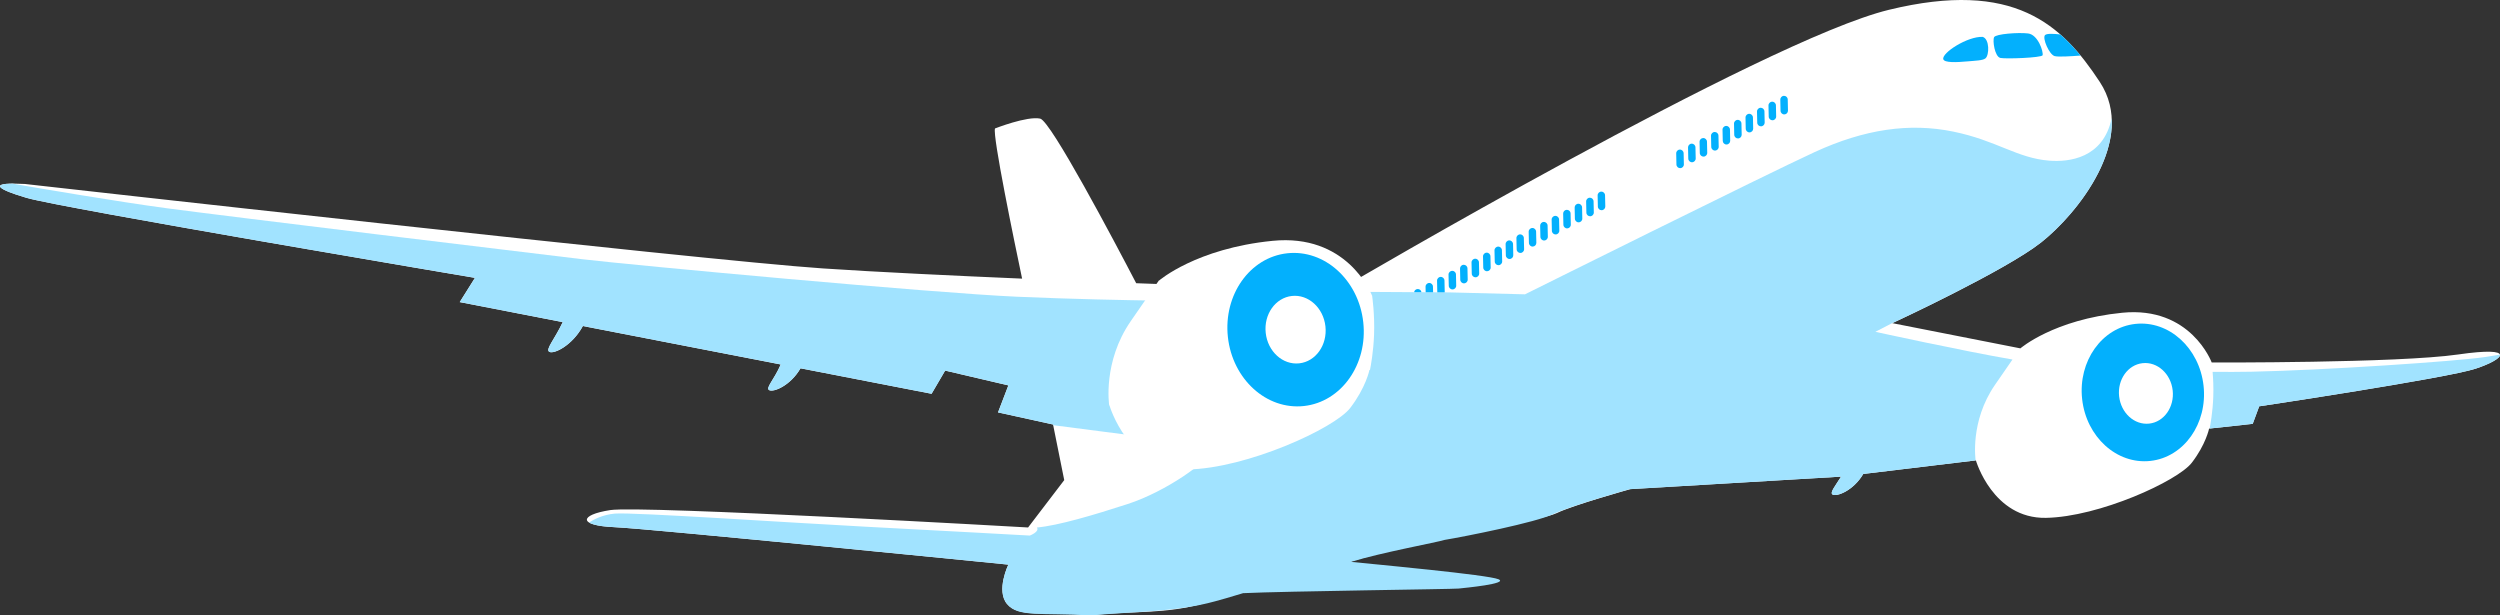 <svg xmlns="http://www.w3.org/2000/svg" xmlns:xlink="http://www.w3.org/1999/xlink" xml:space="preserve" version="1.1" style="shape-rendering:geometricPrecision; text-rendering:geometricPrecision; image-rendering:optimizeQuality; fill-rule:evenodd; clip-rule:evenodd" viewBox="9292.43 1480.74 6658.12 1639.04">
 <rect x="9292.43" y="1480.74" width="6658.12" height="1639.04" fill="#333333" stroke="none"/>
 <defs>
  <style type="text/css">
   <![CDATA[
    .fil1 {fill:#03B0FD;fill-rule:nonzero}
    .fil2 {fill:#A1E3FF;fill-rule:nonzero}
    .fil0 {fill:white;fill-rule:nonzero}
   ]]>
  </style>
 </defs>
 <g id="Layer_x0020_1">
  <g id="_2662828228416">
   <path class="fil0" d="M15838.69 2424.85c-159.72,23.06 -655.94,21.31 -655.94,21.31 0,0 -55.61,-150.59 -238.29,-132.5 -182.65,18.07 -271.25,94.88 -271.25,94.88l-341.1 -67.17c0,0 299.96,-139.07 396.12,-214.83 96.12,-75.78 257.23,-274.26 156.59,-427.39 -100.65,-153.11 -227.61,-273.52 -561.84,-192.25 -334.25,81.25 -1452.29,738.6 -1452.29,738.6 0,0 -77.78,-129.49 -255.02,-97.1 -177.25,32.44 -208.28,89.88 -208.28,89.88 0,0 -33.54,-1.18 -88.98,-3.26 -58.66,-112.58 -227.46,-432.24 -255.72,-438.37 -34.42,-7.43 -120.28,26.18 -120.28,26.18 -7.33,17.85 51.9,303.7 72.16,399.97 -180.44,-7.73 -386.03,-17.48 -531.21,-27.21 -317.48,-21.26 -2124.5,-224.87 -2124.5,-224.87 -90.03,-5.11 -88.43,9.65 4.04,36.87 92.5,27.19 1194.46,213.16 1194.46,213.16l-40.51 64.55 274.29 53.31c-22.04,46.74 -47.02,73.17 -35.67,79.17 12.47,6.63 60.89,-16.7 89.26,-68.76l527.03 102.39c-18.4,41.88 -41.21,62.87 -30.76,68.39 11.63,6.17 56.54,-11.87 83.36,-58.2l349.06 67.86 36.17 -61.76 168.38 39.42 -27.56 71.97 146.56 32.21 29.81 148.1 -96.28 126.13c0,0 -1030.24,-59.06 -1112.81,-46.3 -82.5,12.74 -86.87,41.18 10.56,45.46 97.45,4.28 1049.67,99.8 1049.67,99.8 0,0 -33.48,68.98 -3.47,104.86 30.02,35.9 91.44,21.35 228.13,29.01 122.54,-11.03 192.17,-2.34 295.32,-30.49 103.15,-28.15 535.61,-152.56 575.19,-166.15 39.56,-13.68 321.51,-52.98 365.75,-74.62 44.3,-21.59 196.13,-63.76 196.13,-63.76l560.7 -33.2c-13.81,22.48 -31.1,43.24 -22.44,47.81 11.35,6.04 55.23,-10.42 81.49,-54.93l300 -36.19c0,0 44.94,155.49 186.4,153.09 141.5,-2.42 351.16,-98.05 388.7,-146.9 37.55,-48.83 46.01,-90.81 46.01,-90.81l116.11 -12.67 17.31 -46.68c0,0 500.9,-75.21 576.44,-100.25 75.59,-25.04 112.75,-60.8 -46.98,-37.75l-0.04 0 0 -0.02z"/>
   <path class="fil1" d="M15161.06 2508.19c11.01,100.75 -52.45,190.37 -141.76,200.11 -89.32,9.77 -170.67,-64.03 -181.64,-164.78 -11.01,-100.77 52.49,-190.37 141.76,-200.13 89.32,-9.74 170.66,64.03 181.63,164.8l0 0z"/>
   <path class="fil1" d="M14572.67 1578.95c-40.35,-1.73 -109.36,42.81 -104.79,59.4 2.78,9.94 35.04,8.57 65.21,5.81 20.12,-1.83 39.98,-2.17 47.05,-7.93 10.46,-8.17 11.46,-51.93 -7.47,-57.28z"/>
   <path class="fil1" d="M14603.31 1579.65c-4.69,8.57 1.52,52.43 16.82,55.44 15.3,2.99 107.95,-0.46 112.23,-7.05 2.63,-9.61 -12.28,-55.21 -38.74,-58.24 -26.44,-3.07 -85.67,1.28 -90.31,9.85l0 0z"/>
   <path class="fil1" d="M14779.67 1572.53c-15.81,-1.85 -36.42,-3.2 -40.93,1.77 -7.46,8.29 11.24,51.75 25.68,55.84 9.37,2.69 45.08,0.44 69.15,-1.46 -16.63,-20.15 -34.38,-39.06 -53.94,-56.15l0.04 0z"/>
   <path class="fil2" d="M12288.81 2529.39c0,0 -15.84,-103.09 51.48,-200.57l32.82 -47.46c-83.07,-1.2 -226.62,-3.98 -372.24,-10.38 -224.91,-9.86 -1024.3,-84.06 -1157.69,-99.88 -133.36,-15.81 -948.67,-114.59 -1106.92,-135.77 -129.79,-17.41 -339.87,-53.25 -411.26,-65.59 -53.65,0.54 -40.83,14.67 37.98,37.86 13.28,3.89 47.41,11.09 96.09,20.52 290.29,56.28 1098.36,192.63 1098.36,192.63l-40.5 64.54 274.27 53.33c-22.04,46.74 -47.02,73.19 -35.67,79.17 12.47,6.63 60.89,-16.7 89.3,-68.76l526.99 102.39c-18.38,41.88 -41.22,62.87 -30.76,68.39 11.63,6.17 56.54,-11.87 83.36,-58.2l349.07 67.86 36.17 -61.76 168.42 39.42 -27.6 71.97 146.59 32.21 0.38 1.85 272.26 35.19c-59,-45.17 -80.17,-118.38 -80.17,-118.38l-0.49 0.04 -0.21 -0.61 0 0z"/>
   <path class="fil2" d="M12864.64 2536.15c-34.7,45.1 -216.09,130.08 -355.05,144.76 0.32,1.89 0.63,4.02 0.87,6.42 2.17,19.97 -111.32,102.25 -215.04,135.85 -89.04,28.88 -184.57,57.35 -241.41,62.45 7.89,11.31 -18.96,21.46 -18.96,21.46 0,0 -249.09,-13.81 -437.49,-23.62 -188.38,-9.79 -620.43,-39.04 -667.56,-34.91 -32.7,2.85 -56.94,16 -68.74,23.81 9.64,6.02 31.58,10.78 67.06,12.32 97.41,4.28 1049.65,99.8 1049.65,99.8 0,0 -33.46,69 -3.44,104.84 30.01,35.92 87.11,22.78 223.82,30.45 122.52,-11.02 225.86,-9.14 329.01,-37.29 27.16,-7.41 28.53,-7.85 75.74,-22 111.23,-5.26 558.68,-10.61 573.95,-12.28 15.29,-1.68 134.29,-12.78 106.22,-24.78 -28.09,-12 -326.61,-39.56 -392.93,-46.31 79.27,-24.52 231.95,-52.55 248.96,-58.4 56.7,-9.39 244.83,-46.95 289.15,-68.58 44.19,-21.6 203.69,-66.51 203.69,-66.51l563.59 -33.5c-17.01,26.99 -31.14,43.22 -22.44,47.81 11.31,6.04 55.19,-10.44 81.46,-54.93l299.57 -36.13c-0.19,-0.42 -0.31,-0.63 -0.31,-0.63 0,0 -15.77,-103.09 51.56,-200.54l46.59 -67.48c-132.88,-22.89 -365.1,-73.78 -365.1,-73.78l46.94 -24.37 1 -0.06c30.62,-14.29 302.57,-142.02 393.3,-213.5 76.89,-60.56 195.3,-199.67 188.15,-331.26 -22.44,107.84 -114.69,117.48 -166.63,113.32 -85.8,-6.82 -139.48,-53.61 -255.51,-77.39 -115.97,-23.79 -235.69,-6.68 -368.7,54.44 -133.09,61.11 -771.7,378.96 -771.7,378.96l-203.1 -5.18 -238.37 -1.43c2.61,5.24 4.17,8.95 4.76,10.49l0 1.01c0,0 6.29,43.37 4.46,91.67 -1.52,40.81 -7.81,74.6 -9.74,84.05l-1.31 0.13c0,0 -8.44,41.96 -45.97,90.81l0 0z"/>
   <path class="fil2" d="M15185.17 2471.04c1.41,17.12 2.74,41.36 1.75,66.98 -1.48,40.83 -7.81,74.6 -9.71,84.07l114.82 -12.54 17.29 -46.68c0,0 500.88,-75.21 576.47,-100.28 38.51,-12.72 66.96,-28.26 64.62,-37.36 -12.8,2.3 -26.06,4.39 -39.41,6.37 -78.71,11.64 -428.03,35.13 -622.02,39.1 -32.55,0.65 -67.63,0.74 -103.85,0.33l0.04 0z"/>
   <path class="fil1" d="M14012.04 1751.57l0 0c5.47,-0.12 10.02,4.24 10.11,9.68 0.2,9.9 0.42,19.81 0.65,29.69 0.13,5.47 -4.24,10.02 -9.67,10.13l0 0c-5.46,0.1 -10.02,-4.24 -10.15,-9.69 -0.19,-9.89 -0.39,-19.79 -0.65,-29.72 -0.06,-5.43 4.29,-9.98 9.71,-10.09l0 0z"/>
   <path class="fil1" d="M14043.49 1735.96c0,0 0,0 0.04,0 5.43,-0.13 9.96,4.23 10.07,9.68 0.23,9.9 0.44,19.81 0.63,29.69 0.11,5.46 -4.2,10 -9.67,10.13l0 0c-5.46,0.1 -10,-4.23 -10.11,-9.71 -0.19,-9.89 -0.44,-19.78 -0.63,-29.69 -0.11,-5.43 4.19,-10 9.68,-10.09l0 0z"/>
   <path class="fil1" d="M13981.44 1767.71l0 0c5.43,-0.12 10,4.23 10.11,9.67 0.23,9.9 0.42,19.81 0.67,29.71 0.11,5.43 -4.23,9.96 -9.71,10.11l0 0c-5.43,0.11 -10,-4.23 -10.12,-9.69 -0.19,-9.89 -0.4,-19.81 -0.63,-29.69 -0.11,-5.44 4.25,-10.02 9.71,-10.11l-0.04 0z"/>
   <path class="fil1" d="M13950.77 1783.85c0,0 0,0 0.04,0 5.45,-0.13 9.98,4.23 10.13,9.68 0.17,9.91 0.4,19.81 0.63,29.71 0.11,5.43 -4.25,9.98 -9.72,10.09l0 0c-5.43,0.13 -9.96,-4.23 -10.11,-9.67 -0.19,-9.9 -0.42,-19.79 -0.59,-29.71 -0.11,-5.47 4.23,-10 9.61,-10.1l0 0z"/>
   <path class="fil1" d="M13920.24 1799.99c0,0 0,0 0,-0.02 5.43,-0.12 9.96,4.24 10.08,9.69 0.23,9.91 0.45,19.81 0.67,29.69 0.11,5.47 -4.23,10 -9.7,10.11l0 0c-5.45,0.1 -9.98,-4.24 -10.13,-9.69 -0.17,-9.91 -0.4,-19.77 -0.63,-29.69 -0.11,-5.45 4.25,-9.98 9.71,-10.09z"/>
   <path class="fil1" d="M13889.62 1816.1l0 0c5.45,-0.1 9.98,4.24 10.13,9.71 0.17,9.89 0.4,19.78 0.63,29.69 0.11,5.41 -4.25,9.98 -9.71,10.09l0 0c-5.47,0.12 -10,-4.23 -10.12,-9.68 -0.19,-9.9 -0.41,-19.81 -0.63,-29.71 -0.11,-5.44 4.23,-9.98 9.7,-10.11z"/>
   <path class="fil1" d="M13859.02 1832.25l0 0c5.43,-0.13 9.96,4.23 10.07,9.66 0.23,9.94 0.45,19.82 0.69,29.71 0.09,5.44 -4.25,10 -9.67,10.11 -0.04,0 -0.04,0 -0.04,0 -5.43,0.12 -10.02,-4.23 -10.13,-9.65 -0.17,-9.92 -0.4,-19.81 -0.63,-29.73 -0.11,-5.45 4.25,-9.98 9.72,-10.1l0 0z"/>
   <path class="fil1" d="M13828.44 1848.38l0 0c5.47,-0.13 10,4.25 10.12,9.71 0.22,9.88 0.44,19.79 0.66,29.67 0.07,5.45 -4.29,10 -9.71,10.11l0 0c-5.43,0.1 -10,-4.23 -10.11,-9.67 -0.23,-9.93 -0.42,-19.8 -0.59,-29.73 -0.15,-5.43 4.2,-9.96 9.64,-10.09l0 0z"/>
   <path class="fil1" d="M13797.75 1863.37l0 0c5.43,-0.12 10.01,4.26 10.09,9.71 0.21,9.88 0.44,19.81 0.67,29.67 0.11,5.45 -4.29,10.02 -9.71,10.13l0 0c-5.43,0.09 -9.96,-4.25 -10.07,-9.7 -0.27,-9.9 -0.46,-19.79 -0.65,-29.71 -0.13,-5.43 4.21,-9.98 9.68,-10.11l0 0z"/>
   <path class="fil1" d="M13766.24 1879.12l0 0c5.46,-0.14 10,4.25 10.11,9.71 0.22,9.88 0.46,19.79 0.66,29.67 0.08,5.46 -4.26,10 -9.69,10.13l0 0c-5.45,0.1 -9.98,-4.24 -10.13,-9.69 -0.21,-9.93 -0.4,-19.8 -0.59,-29.72 -0.16,-5.45 4.2,-9.98 9.63,-10.11l0 0z"/>
   <path class="fil1" d="M13557.01 1991.09l0 0c5.46,-0.11 10,4.26 10.07,9.7 0.23,9.9 0.44,19.78 0.67,29.69 0.11,5.47 -4.24,10.02 -9.71,10.13l0 0c-5.43,0.11 -9.96,-4.25 -10.11,-9.7 -0.19,-9.9 -0.4,-19.8 -0.63,-29.71 -0.11,-5.43 4.25,-9.96 9.72,-10.11l0 0z"/>
   <path class="fil1" d="M13526.39 2007.26c0,0 0,0 0.04,0 5.39,-0.13 9.98,4.21 10.07,9.66 0.22,9.9 0.42,19.82 0.65,29.71 0.13,5.45 -4.25,9.98 -9.67,10.09l0 0c-5.43,0.11 -10.02,-4.21 -10.11,-9.66 -0.23,-9.9 -0.42,-19.81 -0.65,-29.71 -0.1,-5.45 4.24,-9.98 9.67,-10.09l0 0z"/>
   <path class="fil1" d="M13495.78 2023.37l0 0c5.46,-0.11 10,4.25 10.11,9.68 0.19,9.94 0.44,19.8 0.59,29.71 0.2,5.46 -4.15,10 -9.63,10.11l0 0c-5.46,0.11 -10,-4.25 -10.11,-9.67 -0.22,-9.9 -0.4,-19.81 -0.63,-29.71 -0.12,-5.44 4.2,-10 9.68,-10.11l0 0z"/>
   <path class="fil1" d="M13465.15 2039.52l0 0c5.45,-0.13 10.02,4.23 10.13,9.68 0.21,9.91 0.44,19.81 0.63,29.71 0.16,5.45 -4.24,9.98 -9.67,10.12l0 0c-5.46,0.09 -10,-4.25 -10.11,-9.7 -0.23,-9.9 -0.42,-19.79 -0.63,-29.71 -0.12,-5.45 4.22,-9.98 9.65,-10.1z"/>
   <path class="fil1" d="M13434.51 2055.64l0 0c5.46,-0.1 10,4.22 10.11,9.69 0.23,9.91 0.42,19.81 0.67,29.71 0.08,5.45 -4.23,9.98 -9.69,10.12l0 0c-5.46,0.11 -10.02,-4.23 -10.13,-9.67 -0.17,-9.93 -0.4,-19.83 -0.63,-29.73 -0.15,-5.44 4.2,-9.98 9.67,-10.11z"/>
   <path class="fil1" d="M13403.96 2071.77l0 0c5.45,-0.1 9.98,4.24 10.09,9.69 0.19,9.92 0.44,19.79 0.63,29.71 0.12,5.46 -4.24,9.98 -9.67,10.09l0 0c-5.46,0.13 -10,-4.23 -10.11,-9.67 -0.23,-9.9 -0.42,-19.81 -0.63,-29.71 -0.11,-5.44 4.19,-10 9.69,-10.11z"/>
   <path class="fil1" d="M13373.39 2087.92l0 0c5.43,-0.11 9.96,4.25 10.07,9.71 0.23,9.87 0.46,19.8 0.65,29.68 0.1,5.46 -4.2,10 -9.67,10.13l0 0c-5.43,0.1 -9.98,-4.26 -10.09,-9.69 -0.25,-9.92 -0.48,-19.81 -0.67,-29.71 -0.11,-5.45 4.25,-10 9.71,-10.11l0 0z"/>
   <path class="fil1" d="M13340.73 2104.91l0 0c5.43,-0.11 9.98,4.23 10.07,9.67 0.27,9.93 0.46,19.83 0.69,29.73 0.09,5.43 -4.24,9.98 -9.71,10.11l0 0c-5.43,0.1 -10.02,-4.22 -10.11,-9.7 -0.19,-9.9 -0.42,-19.8 -0.65,-29.71 -0.1,-5.44 4.29,-10 9.71,-10.11z"/>
   <path class="fil1" d="M13311.9 2121l0 0c5.48,-0.11 10.02,4.25 10.13,9.69 0.21,9.9 0.4,19.8 0.63,29.71 0.11,5.44 -4.24,9.98 -9.68,10.09 -0.04,0 -0.04,0 -0.04,0 -5.43,0.13 -9.96,-4.25 -10.07,-9.68 -0.23,-9.88 -0.46,-19.79 -0.63,-29.69 -0.15,-5.47 4.19,-10.02 9.66,-10.13z"/>
   <path class="fil1" d="M13282.34 2137.49l0 0c5.46,-0.1 10,4.25 10.11,9.7 0.23,9.88 0.4,19.78 0.63,29.69 0.15,5.45 -4.19,10 -9.67,10.12l0 0c-5.43,0.11 -10,-4.23 -10.12,-9.7 -0.23,-9.88 -0.4,-19.81 -0.63,-29.67 -0.11,-5.45 4.25,-10.02 9.67,-10.13l0 0z"/>
   <path class="fil1" d="M13251.75 2153.62l0 0c5.43,-0.11 10.02,4.25 10.1,9.68 0.21,9.94 0.44,19.82 0.63,29.74 0.19,5.43 -4.2,9.96 -9.64,10.1l0 0c-5.5,0.09 -10,-4.27 -10.15,-9.69 -0.19,-9.89 -0.38,-19.79 -0.63,-29.71 -0.11,-5.45 4.23,-9.98 9.69,-10.11l0 0z"/>
   <path class="fil1" d="M13221.15 2169.76l0 0c5.47,-0.1 10,4.26 10.11,9.69 0.19,9.9 0.46,19.83 0.63,29.71 0.15,5.44 -4.19,10 -9.66,10.11 -0.04,0 -0.04,0 -0.04,0 -5.45,0.11 -9.98,-4.23 -10.09,-9.69 -0.21,-9.91 -0.41,-19.77 -0.63,-29.71 -0.15,-5.43 4.25,-9.96 9.68,-10.11l0 0z"/>
   <path class="fil1" d="M13190.52 2185.91l0 0c5.48,-0.12 10.05,4.21 10.13,9.71 0.21,9.89 0.44,19.75 0.63,29.65 0.15,5.45 -4.25,10 -9.68,10.12l0 0c-5.43,0.13 -10,-4.23 -10.11,-9.67 -0.23,-9.89 -0.42,-19.79 -0.63,-29.69 -0.11,-5.45 4.19,-10 9.66,-10.11l0 0z"/>
   <path class="fil1" d="M13159.91 2202.04l0 0c5.43,-0.13 10,4.24 10.12,9.67 0.22,9.93 0.41,19.81 0.63,29.71 0.15,5.46 -4.23,10 -9.66,10.1l0 0c-5.46,0.15 -9.98,-4.21 -10.13,-9.68 -0.21,-9.89 -0.4,-19.77 -0.67,-29.69 -0.11,-5.44 4.29,-9.98 9.71,-10.11l0 0z"/>
   <path class="fil1" d="M13129.35 2218.17l0 0c5.43,-0.09 9.96,4.23 10.08,9.71 0.22,9.89 0.4,19.77 0.63,29.69 0,0.59 -0.04,1.2 -0.11,1.77l-19.56 -0.12c-0.07,-0.4 -0.07,-0.81 -0.11,-1.24 -0.23,-9.93 -0.41,-19.81 -0.63,-29.71 -0.11,-5.47 4.19,-9.98 9.71,-10.11z"/>
   <path class="fil1" d="M13098.72 2234.32l0 0c5.43,-0.1 9.98,4.25 10.04,9.67l0.38 15.18 -19.82 -0.13 -0.31 -14.61c-0.09,-5.43 4.21,-10 9.72,-10.11l0 0z"/>
   <path class="fil1" d="M13068.16 2250.45l0 0c5.04,-0.11 9.33,3.65 10,8.51l-19.59 -0.11c0.7,-4.65 4.72,-8.29 9.6,-8.4l0 0z"/>
   <path class="fil0" d="M15078.85 2520.61c4.87,44.45 -23.18,83.99 -62.57,88.29 -39.36,4.31 -75.25,-28.26 -80.12,-72.69 -4.87,-44.45 23.16,-83.97 62.57,-88.28 39.38,-4.31 75.24,28.24 80.12,72.68z"/>
   <path class="fil0" d="M12946.95 2268.92c-5.16,-13 -70.26,-166.11 -265.21,-146.8 -203.67,20.17 -302.42,105.81 -302.42,105.81l-0.57 -0.11c-8.99,13.05 -29.44,42.59 -74.91,108.37 -75.04,108.67 -57.4,223.57 -57.4,223.57l0.26 0.72 0.52 -0.06c0,0 50.11,173.35 207.86,170.69 157.7,-2.7 391.41,-109.34 433.25,-163.76 41.86,-54.49 51.31,-101.28 51.31,-101.28l1.41 -0.13c2.15,-10.53 9.15,-48.19 10.86,-93.69 2.06,-53.86 -4.95,-102.2 -4.95,-102.2l0.04 -1.15 -0.04 0 0 0z"/>
   <path class="fil1" d="M12923.14 2338.99c12.28,112.33 -58.5,212.22 -158.07,223.1 -99.55,10.88 -190.2,-71.42 -202.47,-183.71 -12.29,-112.35 58.51,-212.22 158.06,-223.1 99.53,-10.85 190.22,71.38 202.49,183.71z"/>
   <path class="fil0" d="M12822.41 2350c5.41,49.54 -25.81,93.63 -69.75,98.41 -43.88,4.81 -83.91,-31.49 -89.3,-81.04 -5.43,-49.56 25.81,-93.61 69.71,-98.39 43.93,-4.8 83.91,31.46 89.34,81.02z"/>
  </g>
 </g>
</svg>